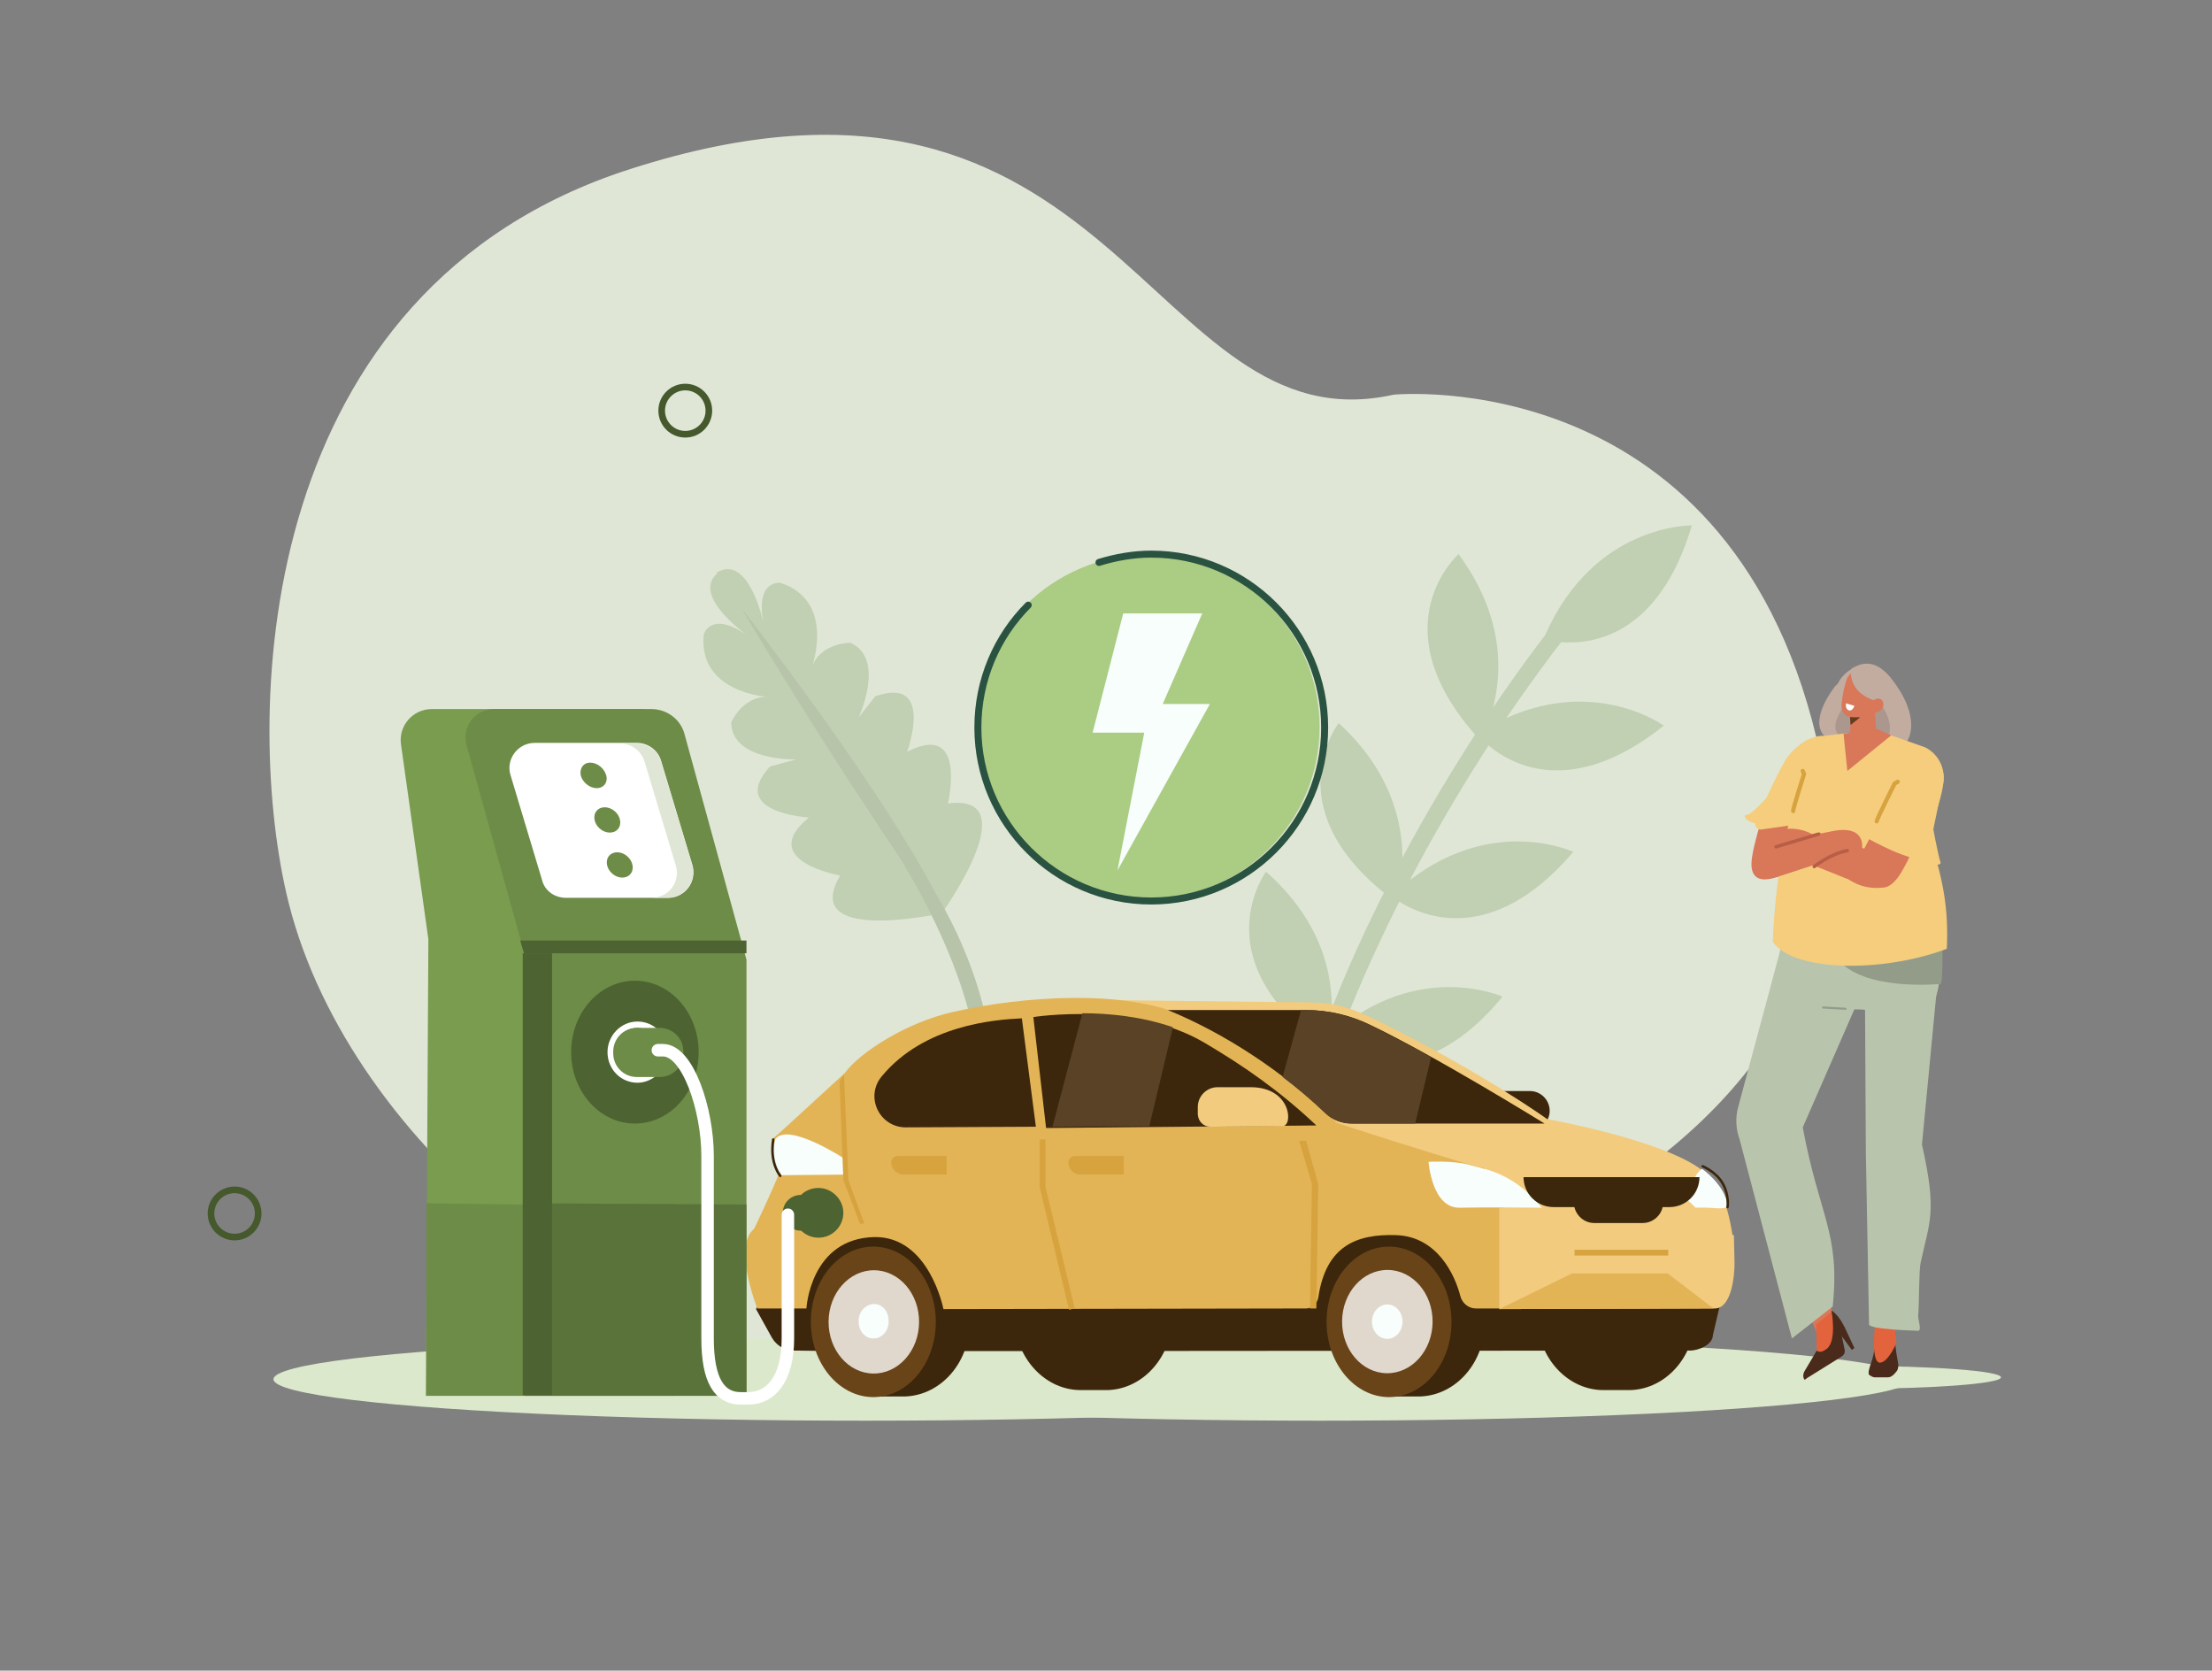 <?xml version="1.0" encoding="utf-8"?>
<!-- Generator: Adobe Illustrator 24.1.0, SVG Export Plug-In . SVG Version: 6.00 Build 0)  -->
<svg version="1.1" id="Layer_1" xmlns="http://www.w3.org/2000/svg" xmlns:xlink="http://www.w3.org/1999/xlink" x="0px" y="0px"
	 width="347px" height="262px" viewBox="0 0 347 262" style="enable-background:new 0 0 347 262;" xml:space="preserve">
<rect x="0" y="0" width="347" height="262" fill="#808080" stroke="none"/>
<style type="text/css">
	.st0{display:none;}
	.st1{display:inline;fill:#E6EDDD;}
	.st2{display:inline;}
	.st3{fill:none;stroke:#C1CFB2;stroke-width:3.272;stroke-linecap:round;stroke-linejoin:round;stroke-miterlimit:10;}
	.st4{fill:#FFFFFF;}
	.st5{fill:none;stroke:#939E88;stroke-width:0.727;stroke-linecap:round;stroke-linejoin:round;stroke-miterlimit:10;}
	.st6{fill:#6C8C47;}
	.st7{fill:#A9B59C;}
	.st8{fill:#C1CFB2;}
	.st9{fill:#9DA891;}
	.st10{fill:#536B36;}
	.st11{fill:none;stroke:#FFFFFF;stroke-width:0.727;stroke-linecap:round;stroke-linejoin:round;stroke-miterlimit:10;}
	.st12{display:inline;fill:#C1CFB2;}
	.st13{display:inline;fill:#DBE8CC;}
	
		.st14{display:inline;fill-rule:evenodd;clip-rule:evenodd;fill:none;stroke:#45592D;stroke-width:1.04;stroke-linecap:round;stroke-linejoin:round;stroke-miterlimit:10;}
	.st15{display:inline;fill:#698744;}
	.st16{display:inline;fill:#81A654;}
	.st17{display:inline;fill:#7EA353;}
	.st18{display:inline;fill:#59733A;}
	.st19{display:inline;fill:#ABCC83;}
	.st20{display:inline;fill:#4C6330;}
	.st21{fill:#374724;}
	.st22{fill:#658242;}
	.st23{fill:#E3633D;}
	.st24{fill-rule:evenodd;clip-rule:evenodd;fill:#E3633D;}
	.st25{fill-rule:evenodd;clip-rule:evenodd;fill:#F5CD7D;}
	.st26{fill-rule:evenodd;clip-rule:evenodd;fill:#99BA71;}
	.st27{fill-rule:evenodd;clip-rule:evenodd;fill:#DBE8CC;}
	.st28{fill-rule:evenodd;clip-rule:evenodd;fill:#753923;}
	.st29{fill-rule:evenodd;clip-rule:evenodd;fill:#4A2A1A;}
	.st30{fill-rule:evenodd;clip-rule:evenodd;fill:#B83F3F;}
	.st31{fill-rule:evenodd;clip-rule:evenodd;fill:#FFFFFF;}
	.st32{fill-rule:evenodd;clip-rule:evenodd;fill:#B9C4AD;}
	.st33{fill-rule:evenodd;clip-rule:evenodd;fill:#959E8C;}
	.st34{fill-rule:evenodd;clip-rule:evenodd;fill:#572A22;}
	.st35{fill-rule:evenodd;clip-rule:evenodd;fill:#C95836;}
	.st36{fill-rule:evenodd;clip-rule:evenodd;fill:#59733A;}
	.st37{fill-rule:evenodd;clip-rule:evenodd;fill:#41542A;}
	.st38{fill:#C95836;}
	
		.st39{fill-rule:evenodd;clip-rule:evenodd;fill:none;stroke:#809C5F;stroke-width:0.854;stroke-linecap:round;stroke-linejoin:round;stroke-miterlimit:10;}
	
		.st40{fill-rule:evenodd;clip-rule:evenodd;fill:none;stroke:#C7A158;stroke-width:0.925;stroke-linecap:round;stroke-linejoin:round;stroke-miterlimit:10;}
	.st41{fill:#DFE6D6;}
	.st42{fill:#B7C4A9;}
	.st43{fill:#DBE8CC;}
	.st44{fill:#3D270C;}
	.st45{fill:#F2CB7E;}
	.st46{fill:#694418;}
	.st47{fill:#E0D7CD;}
	.st48{fill:#F7FEFB;}
	.st49{fill:#E3B456;}
	.st50{fill:#D6A33E;}
	.st51{fill:#EA573F;}
	.st52{fill:none;}
	.st53{fill:none;stroke:#3B260D;stroke-width:0.388;stroke-linecap:round;stroke-linejoin:round;stroke-miterlimit:10;}
	.st54{fill:#594225;}
	
		.st55{fill-rule:evenodd;clip-rule:evenodd;fill:none;stroke:#45592D;stroke-width:1.04;stroke-linecap:round;stroke-linejoin:round;stroke-miterlimit:10;}
	.st56{fill:#ABCC83;}
	.st57{fill:none;stroke:#2A5241;stroke-width:1.097;stroke-linecap:round;stroke-linejoin:round;stroke-miterlimit:10;}
	.st58{fill:#799C4F;}
	.st59{fill:#6D8C47;}
	.st60{fill:#59733A;}
	.st61{fill:#4D6332;}
	.st62{fill-rule:evenodd;clip-rule:evenodd;fill:#C2ACA0;}
	.st63{fill-rule:evenodd;clip-rule:evenodd;fill:#D97759;}
	.st64{fill-rule:evenodd;clip-rule:evenodd;fill:#AB978D;}
	.st65{fill-rule:evenodd;clip-rule:evenodd;fill:#939C89;}
	.st66{fill-rule:evenodd;clip-rule:evenodd;fill:#633C1D;}
	.st67{fill:#D97759;}
	.st68{fill:none;stroke:#B85E46;stroke-width:0.534;stroke-linecap:round;stroke-linejoin:round;stroke-miterlimit:10;}
	.st69{fill:#4A2A1A;}
	
		.st70{fill-rule:evenodd;clip-rule:evenodd;fill:none;stroke:#D6A33E;stroke-width:0.655;stroke-linecap:round;stroke-linejoin:round;stroke-miterlimit:10;}
	.st71{fill:none;stroke:#939C89;stroke-width:0.327;stroke-linecap:round;stroke-linejoin:round;stroke-miterlimit:10;}
	.st72{fill:none;stroke:#FFFFFF;stroke-width:1.958;stroke-linecap:round;stroke-linejoin:round;stroke-miterlimit:10;}
</style>
<g class="st0">
	<path class="st1" d="M317.5,84.5c8.8,33.8,11.7,111-56.2,136.9c-88.4,33.8-98.1-46.6-142.9-33.9c0,0-63,9.8-82.4-62.4
		S107.6-2.6,206.1,2.8C260.6,5.7,304.4,34.5,317.5,84.5z"/>
	<g class="st2">
		<path class="st3" d="M221.8,200.9c0,0,9.9-68.8,52.9-104.8"/>
		<path class="st4" d="M269.6,79.1c-0.4,5.8,6.9,14,6.9,14s8.2-7.2,8.6-13c0.4-5.8-3-7.7-7.3-7.9C273.6,71.9,270,73.3,269.6,79.1z"
			/>
		<path class="st4" d="M270.4,111.1c4.2-4.1,4.3-15,4.3-15s-11-0.1-15.1,3.9c-4.2,4.1-2.9,7.7,0.1,10.8
			C262.7,113.8,266.3,115.2,270.4,111.1z"/>
		<path class="st4" d="M258.8,95.1c5.2,2.6,15.6-0.8,15.6-0.8s-3.4-10.4-8.6-13c-5.2-2.6-8.2-0.3-10.2,3.6
			C253.7,88.7,253.6,92.5,258.8,95.1z"/>
		<path class="st4" d="M290.1,85.1c-5.8,0.2-13.3,8.2-13.3,8.2s8,7.5,13.8,7.4c5.8-0.2,7.4-3.7,7.2-8
			C297.6,88.4,295.9,84.9,290.1,85.1z"/>
		<path class="st4" d="M289.3,105c-2.3-5.3-12.6-9.3-12.6-9.3s-4,10.2-1.6,15.5c2.3,5.3,6.2,5.4,10.1,3.7
			C289.1,113.3,291.6,110.3,289.3,105z"/>
		<line class="st5" x1="285.5" y1="100.1" x2="279.9" y2="96.7"/>
		<line class="st5" x1="278.8" y1="91.3" x2="281.5" y2="88.4"/>
		<line class="st5" x1="271.7" y1="87.4" x2="273.7" y2="90.8"/>
		<line class="st5" x1="271.1" y1="96" x2="267.3" y2="96.8"/>
		<line class="st5" x1="274.6" y1="99.8" x2="273.7" y2="103.6"/>
		<ellipse transform="matrix(0.986 -0.169 0.169 0.986 -12.09 47.959)" class="st6" cx="275.6" cy="95" rx="4.7" ry="4.7"/>
	</g>
	<g class="st2">
		<g>
			<path class="st7" d="M106.7,85.9L106.7,85.9c-1.3,0.8-3.1,0.4-3.9-0.9L91.4,66.4c-0.8-1.3-0.4-3.1,0.9-3.9l0,0
				c1.3-0.8,3.1-0.4,3.9,0.9L107.6,82C108.4,83.3,108,85.1,106.7,85.9z"/>
			<path class="st7" d="M96,92.4L96,92.4c-1.3,0.8-3.1,0.4-3.9-0.9L80.7,72.9c-0.8-1.3-0.4-3.1,0.9-3.9l0,0c1.3-0.8,3.1-0.4,3.9,0.9
				l11.4,18.5C97.7,89.8,97.3,91.6,96,92.4z"/>
			<path class="st3" d="M127.3,135.2c0,0-13-26.1-27.5-44.7"/>
			<path class="st8" d="M106.1,97.2l-1.1,0.7c-6.8,4.1-15.7,2-19.9-4.8l-3.8-6.3L107.1,71l3.8,6.3C115.1,84.1,112.9,93.1,106.1,97.2
				z"/>
			<path class="st8" d="M115.3,113L115.3,113c-1.9,1.2-4.4,0.6-5.5-1.3L99.6,95.2c-1.2-1.9-0.6-4.4,1.3-5.5l0,0
				c1.9-1.2,4.4-0.6,5.5,1.3l10.2,16.5C117.8,109.3,117.2,111.8,115.3,113z"/>
		</g>
		<polygon class="st9" points="102.1,99.4 109.3,95.1 105.3,104.2 		"/>
	</g>
	<g class="st2">
		<path class="st3" d="M170.9,144.3c-0.7-0.7-12-62.4-12-62.4"/>
		<g>
			<path class="st8" d="M172.6,47.1c-2-10.3-12.6-16.8-23.7-14.7c-11.2,2.1-18.6,12.2-16.7,22.4c1.1,5.6,4.7,10.1,9.7,12.7
				c2.8,2.1,4.5,5.1,5.4,7.3c0.9,2.1,2.8,3.6,5.1,4c3.7,0.5,7.1,0,10.1-1.8c1.9-1.2,3-3.2,3.1-5.4c0-2.2,0.5-5.5,2.4-8.6
				c0.1-0.1,0.1-0.2,0.1-0.3C171.9,58.4,173.7,52.8,172.6,47.1z"/>
			<path class="st6" d="M160.6,91.1l-0.6,0.1c-3.9,0.7-7.7-1.8-8.5-5.8l-0.6-3.1c-0.2-1.2,0.6-2.4,1.8-2.6l10.4-2
				c1.2-0.2,2.4,0.6,2.6,1.8l0.6,3.1C167.1,86.5,164.5,90.3,160.6,91.1z"/>
			<path class="st6" d="M165.3,81.9L152,84.5c-2.1,0.4-4.1-1-4.5-3.1l0,0c-0.4-2.1,1-4.1,3.1-4.5l13.3-2.5c2.1-0.4,4.1,1,4.5,3.1v0
				C168.8,79.5,167.4,81.5,165.3,81.9z"/>
		</g>
		<path class="st10" d="M159.2,83c0.2,0,7-1.5,7-1.5l0.8,4L159.2,83z"/>
		<path class="st11" d="M159.2,71.9c0.1-0.4-3.3-17.4-3.3-17.4s-2-9.5,3.5-9c5.2,0.5,1.6,9.8-4.7,11.5c-0.4,0.1-1.2,0.3-1.6,0.3
			c-6.5,0.8-13.4-6.5-8.7-8.9c5-2.6,6.6,7,6.6,7s3.1,17,3.3,17.4"/>
	</g>
	<path class="st12" d="M188.9,100.9c9.9,6.1,13,14,13.9,19.4c1.5-6.9,3.2-13.4,5-19.3c-19.1-10.7-11.6-25-11.6-25
		c9.5,6.1,12.6,13.7,13.4,19.2c0,0,0-0.1,0-0.1c2.6-7.9,5.4-15,8-20.9c-17.8-14.4-7.4-27.4-7.4-27.4c8.9,8.5,9.9,17.4,9.4,22.8
		c2.8-6.2,5.1-10.6,6.1-12.6c4.6-18.6,19.7-20.9,19.7-20.9c-2.1,17.8-12.1,21-17.1,21.6c-0.8,1.6-3.3,6.3-6.4,13.2
		c13-8.7,24.5-3,24.5-3c-12.1,13.6-22.4,10.2-26.6,7.8c-2.5,5.8-5.2,12.8-7.8,20.5c-0.3,0.8-0.5,1.6-0.8,2.4
		c11.3-12.3,24.5-8.7,24.5-8.7c-10.1,17-21.7,14-25.6,12.3c-1.9,6.2-3.7,13.1-5.2,20.4c11-11.8,23.7-8.5,23.7-8.5
		c-9.2,16.2-20.8,14.3-25.3,12.8c-2.8,15.8-4,34.2-0.9,50.9c0.1,0.7,0.4,0.7-0.3,0.9c-0.1,0-0.3,0-0.4,0c-0.6-0.1-1-0.5-1.1-1.1
		c-3.1-17.2-2-35.1,1-51.3C181.5,115.7,188.9,100.9,188.9,100.9z"/>
	<ellipse class="st13" cx="187.4" cy="232.4" rx="115.6" ry="9.2"/>
	<circle class="st14" cx="294.3" cy="175" r="3.7"/>
	<circle class="st14" cx="271.4" cy="36.5" r="3.7"/>
	<circle class="st14" cx="78.4" cy="34.9" r="3.7"/>
	
		<rect x="106.1" y="168" transform="matrix(-1 1.336548e-06 -1.336548e-06 -1 367.914 400.461)" class="st15" width="155.6" height="64.5"/>
	
		<rect x="106.1" y="168" transform="matrix(-1 1.196782e-06 -1.196782e-06 -1 270.22 400.461)" class="st16" width="57.9" height="64.5"/>
	<polygon class="st17" points="153.9,173.9 271.1,173.9 242.1,112.8 132.5,112.8 	"/>
	<polygon class="st18" points="132.5,112.8 94.9,174.6 164.1,173.9 	"/>
	<path class="st16" d="M106.1,174.6l29.2-47.4l23.9,46.7C143.6,180.2,125.5,179.2,106.1,174.6z"/>
	<polygon class="st19" points="164.1,173.9 159.2,173.9 132.5,121.5 100,174.6 94.9,174.6 132.5,112.8 	"/>
	
		<rect x="122.7" y="198.3" transform="matrix(-1 1.785268e-06 -1.785268e-06 -1 264.858 430.808)" class="st20" width="19.4" height="34.1"/>
	
		<rect x="169" y="180.9" transform="matrix(-1 -1.224647e-16 1.224647e-16 -1 376.262 403.234)" class="st20" width="38.2" height="41.5"/>
	
		<rect x="214" y="180.9" transform="matrix(-1 -1.224647e-16 1.224647e-16 -1 466.225 403.235)" class="st20" width="38.2" height="41.5"/>
	<g class="st2">
		<g>
			<polygon class="st10" points="167,165.5 258.7,166.7 235.2,120.4 144.5,119.3 			"/>
			<polygon class="st21" points="171.3,119.6 195.1,165.9 197.9,165.9 173.3,119.6 			"/>
			<polygon class="st21" points="205.3,120 229,166.3 231.8,166.4 207.3,120.1 			"/>
			<polygon class="st21" points="157,144 247.6,144.8 246.9,143.6 155.9,142 			"/>
		</g>
		<polygon class="st22" points="238.4,138.3 229.4,122.3 211.5,122.1 		"/>
		<polygon class="st22" points="253.7,164 244.7,147.9 226.8,147.7 		"/>
		<polygon class="st22" points="210.6,137.7 201.5,121.7 183.6,121.5 		"/>
		<polygon class="st22" points="223.4,162.3 214.3,146.3 196.4,146 		"/>
		<polygon class="st22" points="178.2,138.4 169.2,122.4 151.3,122.1 		"/>
		<polygon class="st22" points="189.8,163.8 180.7,147.7 162.8,147.5 		"/>
	</g>
	
		<ellipse transform="matrix(0.385 -0.923 0.923 0.385 -79.574 227.058)" class="st20" cx="130.6" cy="173.3" rx="7.8" ry="7.8"/>
	<g class="st2">
		<path class="st23" d="M82.7,133.2l0.6,0.6c0.4,0.4,0.7,0.9,0.7,1.4l0.3,2.2c0.1,0.8-0.6,1.4-1.4,1.2l0,0l-2.4-2.5
			c-0.5-0.6-0.9-1.3-0.9-2.2l-0.1-1.4l0,0C80.6,132.1,81.8,132.4,82.7,133.2z"/>
		<path class="st23" d="M87.5,151.8c3.5-4.2,5.6-7.2,9.1-11.5l3.8,0.4c-4.4,7.7-5.4,11.8-7.7,14.3c-1,1.1-2.5,1.6-4,1.4
			C83.5,155.4,87.2,154.3,87.5,151.8z"/>
		<path class="st23" d="M97.6,141.9l2.8-0.3c0.6-0.1,1.1-0.3,1.5-0.7l1.6-1.6c0.5-0.6,0.3-1.5-0.4-1.8l0,0l-3.5,0.5
			c-0.8,0.1-1.5,0.5-2.1,1.2l-0.9,1.1L97.6,141.9z"/>
		<path class="st24" d="M82.6,136.7c0,0,6,11.1,9,16.6l-2.7,1.4c-1.1,1-2.6-0.2-2.6-0.2l-6.2-10l-1.1-1.8l2.5-2.2L82.6,136.7z"/>
		<path class="st25" d="M89.4,149.4c0,0,1-1.2,0.1-2.2c-1.8-2-5.4-11.2-9.2-12.8L79.6,145c0,0,1.9,7.4,5.9,10.7
			c0.7,0.6,1.9,0.4,2.3-0.5L89.4,149.4z"/>
		<polygon class="st26" points="54.7,129.6 79.9,132.4 79.4,145.3 59,140.4 		"/>
		<ellipse class="st27" cx="50.3" cy="234.9" rx="25.4" ry="3.2"/>
		<path class="st28" d="M72.8,121.1c0,0-5.2-1.9-6.2,4.7c-0.7,4.4-3,6.2-1.2,10.1c1.7,3.9,12.8-3.4,12.8-3.4l-1.3-7.5L72.8,121.1z"
			/>
		<path class="st24" d="M78.9,231.5c0,0-5.3-22.7-1.8-31.7l-5-30.8l14.8-3.1l-4.7,65.8L78.9,231.5z"/>
		<ellipse class="st27" cx="74.5" cy="234.7" rx="24.6" ry="3.1"/>
		<path class="st29" d="M82.2,230.7l2.8,2c0.6,0.5,3.6,1.5,3.6,1.5l0,0c0.3,0.6-0.3,1-0.8,1L79,235c0,0-2.1-0.4-0.3-4.4
			C80.3,231.4,81.8,231.9,82.2,230.7z"/>
		<path class="st24" d="M78.3,162.5l-3.9,37l-7.1,32.3l-2-1.6c-0.7-11.1-4.1-18.3,0.2-32l1.1-33.5l5.8-0.9L78.3,162.5z"/>
		<path class="st29" d="M66.1,229.9c0.8-0.1,1.6,0.6,1.7,1.4c0.1,0.7,0.2,1.7,0.5,2.7c0.1,0.3,0.3,1.2,0.1,1.4
			c-0.2,0.2-0.5,0.3-0.8,0.2c-0.6-0.1-1.3-0.2-1.7-0.3c-0.3,0-0.5-0.2-0.6-0.4c-0.1-0.1-0.2-0.3-0.3-0.4c-0.6-0.7-0.4-1.3-0.2-2.2
			c0.2-0.9,0.4-2,0.4-2C65.4,230,65.8,229.9,66.1,229.9z"/>
		<path class="st25" d="M79.9,132.4l-7.1-0.5l-1.9,0.2l-7.2,2.9c-2.4,1.3-3.4,4.3-2.4,6.8l2.2,8.3c-1.6,6.4-2.4,10.9-1.8,17.4
			c10.6,3.4,15.5,3.2,18.6-1.7c-0.4-5.2,1.3-10.8,2.3-15.5C84.5,141.5,83.2,137.3,79.9,132.4z"/>
		<path class="st24" d="M70.6,127.8c0,0,0.1,2.8,0.2,5.1c0,0.6,0.4,1.2,0.9,1.5c0.5,0.3,1.2,0.2,1.7-0.1c0.2-0.1,0.3-0.2,0.5-0.3
			c0.7-0.5,1.1-1.3,0.9-2.1c-0.3-2.1-0.9-6.1-0.9-6.1L70.6,127.8L70.6,127.8z"/>
		<polygon class="st30" points="70.5,129.6 70.7,131.2 72.2,129.8 		"/>
		<path class="st23" d="M76.7,132.2c0,0,2.6,5.6-1.4,6c-3.9,0.4-6.3-5.4-6.3-5.4l2.8-1.4L76.7,132.2z"/>
		<path class="st24" d="M75.3,124.8c0.2-0.8-0.3-1.6-1.1-1.8c-0.8-0.2-1.9-0.4-2.8-0.6c-0.8-0.2-1.5,0.4-1.7,1.1
			c-0.3,0.9-0.6,2.9-0.6,4.3c0,0.8,0.5,1.7,1.2,1.9c0.8,0.2,3.6-0.1,4.1-1.6C74.9,127.1,75.1,126,75.3,124.8L75.3,124.8z"/>
		<path class="st28" d="M76.9,127.2c0,0,0.6-3.1-0.6-4.4c-1.6-1.7-3.7-2.7-6.2-0.7c0,0,0.1,0.9,3.3,2
			C74.8,124.5,73.9,127.1,76.9,127.2L76.9,127.2z"/>
		<path class="st24" d="M75.5,128.2c-0.4,0.6-1,0.8-1.5,0.5c-0.5-0.3-0.6-1-0.2-1.6c0.4-0.6,1-0.8,1.5-0.5
			C75.8,126.9,75.9,127.6,75.5,128.2z"/>
		<path class="st31" d="M69.7,127.8l1.4,0.3c0,0-0.2,1-0.9,0.7C69.6,128.6,69.7,127.8,69.7,127.8z"/>
		<path class="st32" d="M82.7,149.7c0,0,5,9.2,5.4,21.2c0.5,13.5-0.7,31.2-0.7,31.2c-11,1.7-4.7,9.5-31.6,0.5c0,0,3.2-8.1,3.6-14.8
			c0.4-6.7-2.5-23.9,4-37.7C63.5,150.1,81.6,154.9,82.7,149.7z"/>
		<g>
			<g>
				<g>
					<path class="st33" d="M59.5,187.8c0.4-6.7-2.5-23.9,4-37.7c0,0,2.5,0.7,5.8,1.2c-5.6,13.5-3,29.7-3.4,36.2
						c-0.1,0.9-0.2,1.9-0.3,2.9c-1.2,7.7,4.2,14.9,12,16c0,0,0.1,0,0.1,0c-3.2,1-8.3,0.7-21.8-3.8C55.9,202.6,59.1,194.5,59.5,187.8
						z"/>
				</g>
			</g>
		</g>
		<path class="st28" d="M77.4,129.3c0,0,3.7,2.4,3.2,4.2c-0.5,1.8-5.1,6.8-3.9,8.8c1.2,2-5.3-1.6-2.5-5.8c2.8-4.3,1.5-6,1.5-6
			L77.4,129.3z"/>
		<path class="st34" d="M54.8,123.8c0,0,1.8-2.1-0.7-4.2c-2.5-2-2.6,3.1-2.5,3.1C51.7,122.8,54.8,123.8,54.8,123.8z"/>
		<path class="st34" d="M47.7,124.5c0,0,0.5,2.6,2.4,2.6c2,0,1.7-5.7,1.7-5.7L47.7,124.5z"/>
		<path class="st35" d="M53.8,125.6c0,0-0.4,2.8-0.8,5.2c-0.1,0.6-0.6,1.1-1.2,1.3c-0.7,0.2-1.4,0.1-2-0.3c-0.2-0.1-0.4-0.3-0.5-0.4
			c-0.8-0.6-1.1-1.5-0.9-2.3c0.6-2.1,1.6-6,1.6-6L53.8,125.6L53.8,125.6z"/>
		<polygon class="st30" points="53.7,127.5 53.3,129 51.7,127.4 		"/>
		<path class="st35" d="M48.9,122.5c-0.2-0.8,0.3-1.6,1.1-1.8c0.9-0.2,1.9-0.5,2.8-0.7c0.8-0.2,1.5,0.3,1.8,1.1
			c0.4,0.9,0.7,2.9,0.8,4.4c0,0.8-0.4,1.7-1.2,1.9c-0.9,0.2-3.6,0-4.3-1.5C49.4,124.8,49.2,123.7,48.9,122.5L48.9,122.5z"/>
		<path class="st34" d="M47.3,125c0,0-0.7-3.2,0.5-4.5c1.5-1.7,3.7-2.8,6.3-0.9c0,0,1.4,0.7-2.9,1.6c-0.5,0.1,0.4,2.7-0.2,3
			C50,124.6,48.9,124.9,47.3,125L47.3,125z"/>
		<path class="st35" d="M48.8,125.9c0.4,0.6,1.1,0.8,1.5,0.5c0.5-0.3,0.5-1,0.2-1.6c-0.4-0.6-1.1-0.8-1.5-0.5
			C48.5,124.6,48.4,125.3,48.8,125.9z"/>
		<path class="st24" d="M55.2,231.9c0,0-5.4-23-1.8-32.1l-5.1-31.2l14.6,1l-3.7,62.5L55.2,231.9z"/>
		<path class="st29" d="M59.4,231l2.3,2.1c0.6,0.5,3.8,1.5,3.8,1.5l0,0c0.4,0.6-0.2,1-0.7,1.1l-9.1-0.2c0,0-2.1-0.4-0.6-4.5
			C56.7,231.7,59.1,232.3,59.4,231z"/>
		<path class="st36" d="M63.9,174.5l-0.6,26.4l-2.1,26.5H50.5c0,0,0.6-4.6,0.4-6.1s-1.8-15.3,0.9-21.7l-2.5-26L63.9,174.5z"/>
		<path class="st37" d="M51.7,199.7l-2.5-26l5.1,0.3l1.8,19c0.3,3.5,0.2,7.1-0.4,10.6c-1.1,6.9,0,16.6,0.2,17.8
			c0.2,1.5-0.4,6.1-0.4,6.1h-5c0,0,0.6-4.6,0.4-6.1S49,206,51.7,199.7z"/>
		<path class="st24" d="M35.5,231.9c0,0-2.4-23.3,2.4-32.5l-1.1-31.6l14.5,1l-11.9,63.2L35.5,231.9z"/>
		<path class="st29" d="M39.6,231l2.1,2.1c0.5,0.5,3.6,1.5,3.6,1.5l0,0c0.3,0.7-0.3,1-0.9,1.1l-9.1-0.2c0,0-2.1-0.4,0-4.6
			C37,231.7,39.1,232.3,39.6,231z"/>
		<path class="st36" d="M52.1,173.8l-4.5,26.7L42,227.3H31.4c0,0,1.2-4.7,1.1-6.1c-0.1-1.5,0.2-15.5,3.7-21.9l0.4-28.8L52.1,173.8z"
			/>
		<path class="st36" d="M42.1,153.2l19.9,1.5c3.2,1.2,1.9,19.8,1.9,19.8l-13.1,0.6c-6.1-0.1-13.2,4.6-14-5.5
			C36,158.1,42.1,153.2,42.1,153.2z"/>
		<path class="st37" d="M36.7,170.9c0,0,13.2,1.4,17.5-4.4L36.5,165C36.5,165,36.4,169.4,36.7,170.9z"/>
		<path class="st26" d="M59,131.3l-4.3-1.8l-5.9-0.7l-9.7,2.7c-2.6,1.1-2,3.6-1.1,6.3l-1.2,8.6c-2.3,6.4-2.6,11.3-2.6,18.1
			c10.5,4.6,28.3,4.8,32,0.1C66.2,151,63.8,140.3,59,131.3z"/>
		<path class="st38" d="M54.7,129.6c0,0,2.1,6-2,6.1c-4.1,0-5.9-6.2-5.9-6.2l3-1.2L54.7,129.6z"/>
		<path class="st35" d="M31.5,151.7c-2.6,0.9-3.1,1.7-2.3,4.8l5.5,15.9l2.3-2.4l-1.4-13.8L31.5,151.7z"/>
		<path class="st38" d="M36.9,170.1l0.2,2.9c0,0.6-0.1,1.1-0.4,1.6l-1.4,1.9c-0.5,0.7-1.5,0.6-1.9,0l0,0l-0.1-3.6
			c0-0.8,0.3-1.6,0.8-2.3l0.9-1.2L36.9,170.1z"/>
		<path class="st31" d="M54.3,125.1l-1.3,0.4c0,0,0.3,0.9,0.9,0.6C54.6,125.9,54.3,125.1,54.3,125.1z"/>
		<path class="st26" d="M37.4,133l-8.8,15.7c-0.6,1.1-0.8,2.3-0.6,3.6l3.1,17l6.8-1.5l-1.4-16.2l6.1-15.6L37.4,133z"/>
		<polyline class="st39" points="37.6,164.7 35.6,151.7 40.9,141.8 40.9,141.2 		"/>
		<line class="st40" x1="83" y1="144.2" x2="80.6" y2="139.7"/>
		<line class="st40" x1="64.7" y1="144.1" x2="66.5" y2="141"/>
	</g>
</g>
<g>
	<path class="st41" d="M44.9,140c-6.6-29-4.8-94.7,54-113.5c76.6-24.6,81,44,119.7,35.4c0,0,53.9-5.4,67,56.7s-66.2,97.6-150,95.9
		C96.6,213.7,53.6,178.3,44.9,140z"/>
	<g>
		<path class="st8" d="M148.1,142.7c0,0,13-18.3,0.6-16.7c0,0,3.1-13-6.4-8.1c0,0,4.4-12-5-8.7l-2.6,3.3c0,0,4.3-9.2-1.3-11.7
			c0,0-4.6,0-6,3.7c0,0,3.7-10.3-5-13.1c0,0-4-0.5-2.6,6.4c0,0-2.3-11.1-7.4-8C112.3,89.9,140.3,128.7,148.1,142.7z"/>
		<path class="st8" d="M147.3,143.3c0,0-21.9,4.8-15.5-6c0,0-13.2-2.3-4.9-9.1c0,0-12.8-0.7-6.1-8l4.1-1.1c0,0-10.1,0.3-10.2-5.8
			c0,0,1.8-4.2,5.8-4c0,0-11-0.6-10.1-9.8c0,0,1.1-3.9,6.9,0.2c0,0-9.3-6.5-4.5-10C112.8,89.6,137.5,130.6,147.3,143.3z"/>
		<path class="st42" d="M116.1,95.1c0,0,23.9,30.5,32,47.7l-1,0.6C147.1,143.3,133.7,124.4,116.1,95.1z"/>
		<path class="st42" d="M141.9,135.8c0,0,16.2,25.6,10.5,41.8l3.7-4.8c0,0,1.3-18-12.2-37.1L141.9,135.8z"/>
	</g>
	<path class="st8" d="M198.6,136.7c8.7,7.7,10.4,16,10.3,21.5c2.6-6.6,5.4-12.7,8.2-18.2c-17-13.8-7.1-26.6-7.1-26.6
		c8.3,7.6,10,15.7,10,21.2c0,0,0,0,0-0.1c3.9-7.3,7.9-13.9,11.4-19.3c-15.1-17.2-2.6-28.3-2.6-28.3c7.3,9.9,6.8,18.8,5.4,24.1
		c3.8-5.6,6.8-9.6,8.2-11.4c7.7-17.5,23-17.2,23-17.2c-5.1,17.2-15.5,18.7-20.5,18.3c-1.1,1.4-4.3,5.6-8.6,11.9
		c14.3-6.4,24.7,1.2,24.7,1.2c-14.3,11.4-23.8,6.2-27.5,3.1c-3.4,5.3-7.3,11.7-11.1,18.8c-0.4,0.7-0.8,1.5-1.2,2.3
		c13.3-10.2,25.6-4.4,25.6-4.4c-12.8,15-23.8,10-27.3,7.8c-2.9,5.8-5.9,12.2-8.6,19.2c12.8-9.7,24.8-4.3,24.8-4.3
		c-11.8,14.4-23,10.5-27.1,8.2c-5.5,15.1-9.8,33-9.6,50c0,0.7,0.3,0.8-0.5,0.8c-0.1,0-0.3,0-0.4-0.1c-0.5-0.2-0.9-0.7-0.9-1.3
		c-0.2-17.5,4.1-35,9.7-50.4C188.8,150,198.6,136.7,198.6,136.7z"/>
	<ellipse class="st43" cx="135.7" cy="216.3" rx="92.8" ry="6.5"/>
	<ellipse class="st43" cx="207" cy="216.3" rx="92.8" ry="6.5"/>
	<g>
		<path class="st44" d="M240,177.3h-8c-1.7,0-3.1-1.4-3.1-3.1v0c0-1.7,1.4-3.1,3.1-3.1l8,0c1.7,0,3.1,1.4,3.1,3.1l0,0
			C243.1,175.9,241.7,177.3,240,177.3z"/>
		<path class="st45" d="M235.6,206.9l-57.4,0c0,0,0.1-14.1-11.6-14.4c-11.7-0.3-11.1,13.8-11.1,13.8l0,2.3c0,0-8.3-0.8-10.7-2
			c0,0-0.9-1.8-1.2-3.6s-0.1-5.6-0.1-5.6l1.9-1.5c0,0-0.8-8.7,0.5-11.9c0,0-1.2-3.4-0.9-5.4l24.8-21.8l35.7,0.4
			c4.8,0.1,7.2,1.2,11.5,3.3c16,8,25.7,15,25.7,15s18,3.2,24.3,8c2.5,2.4,3.8,4,4.8,10.3l0.1,2.5l-14.8,4.8L235.6,206.9z"/>
		<path class="st44" d="M269.8,204.7l-1.1,4.7c0,1.4-2.1,2.4-3.6,2.4l-132.8,0.1l-7.8-0.1c-1.4,0-2.7-0.8-3.4-2l-2.5-4.5
			c3.7-8.7,9.3-13.7,17.8-14.7l60.2-4.1l39.1,6.3L269.8,204.7z"/>
		<path class="st44" d="M255.3,194.5c-0.6,0-1.2,0.1-1.8,0.2c-0.7-0.2-1.5-0.3-2.3-0.2c-5.7,0.2-10.3,5.5-10.1,12
			c0.1,6.5,4.9,11.6,10.6,11.5c0.6,0,3.3,0,4.1,0c5.7-0.2,10.3-5.5,10.1-12C265.7,199.5,261,194.4,255.3,194.5z"/>
		<path class="st44" d="M173.3,194.5c-0.6,0-1.2,0.1-1.8,0.2c-0.7-0.2-1.5-0.3-2.3-0.2c-5.7,0.2-10.3,5.5-10.1,12
			c0.1,6.5,4.9,11.6,10.6,11.5c0.6,0,3.3,0,4.1,0c5.7-0.2,10.3-5.5,10.1-12C183.7,199.5,179,194.4,173.3,194.5z"/>
		<path class="st44" d="M222.3,195.5c-0.1,0-0.2,0-0.3,0h-4.7v1.6c-3.1,2.1-5.2,6-5.1,10.4c0.1,4.4,2.3,8.2,5.5,10.1v1.4h4.7v0
			c0.1,0,0.2,0,0.4,0c5.7-0.2,10.3-5.5,10.1-12C232.8,200.5,228,195.4,222.3,195.5z"/>
		
			<ellipse transform="matrix(1 -1.759264e-03 1.759264e-03 1 -0.364 0.384)" class="st46" cx="217.9" cy="207.3" rx="9.8" ry="11.8"/>
		
			<ellipse transform="matrix(7.448805e-03 -1 1 7.448805e-03 8.713 423.313)" class="st47" cx="217.6" cy="207.3" rx="8.1" ry="7.1"/>
		
			<ellipse transform="matrix(7.422235e-03 -1 1 7.422235e-03 8.706 423.331)" class="st48" cx="217.6" cy="207.3" rx="2.7" ry="2.4"/>
		<path class="st44" d="M141.5,195.5c-0.1,0-0.2,0-0.3,0h-4.7v1.6c-3.1,2.1-5.2,6-5.1,10.4c0.1,4.4,2.3,8.2,5.5,10.1v1.4h4.7v0
			c0.1,0,0.2,0,0.4,0c5.7-0.2,10.3-5.5,10.1-12C151.9,200.5,147.2,195.4,141.5,195.5z"/>
		
			<ellipse transform="matrix(1 -1.757012e-03 1.757012e-03 1 -0.364 0.241)" class="st46" cx="137" cy="207.3" rx="9.8" ry="11.8"/>
		<path class="st49" d="M204.9,205.2l-56.9,0.1c0,0-2.2-11.4-10.8-11.3c-10.1,0.2-10.7,11.2-10.7,11.2l-7.7,0c0,0-3.9-9.8-0.5-12.5
			c0,0,2.8-5.8,4-8.9c0,0-1.2-3.4-0.9-5.4l8.5-6.7c3.6-4.9,17.7-12,23.6-13c12.3-2,22.3-3.4,34.7,2.8c19,9.6,25.2,19.9,25.2,19.9
			s7.5-0.5,19.4,1.8c2.4,2.4,2.8,5.2,3.3,7.8l0,14.2l-4.6,0c-1.1,0-2.1-0.8-2.4-1.9c-0.9-3.5-3.7-9.4-10.1-9.6
			c-6.1-0.2-11,1.6-12.2,9.8C206.6,204.5,205.8,205.2,204.9,205.2z"/>
		<path class="st49" d="M121.9,185.7c0,0,111.6-1.7,110.9-2.4c-11.9-3.5-23.1-7.2-23.1-7.2s-10.4-10.5-23.8-16.7
			c-9.3-4.3-25.5-3.2-36.4-0.7c-7.2,1.6-14.6,6.3-17,9.6l-10.9,10c-0.3,2.1,0.9,5.4,0.9,5.4C122.1,184.4,122,185,121.9,185.7z"/>
		<path class="st48" d="M132.6,181.8c0,0-9.1-6-11-3.1c0,0-0.8,2.7,1,5.6l10.3-0.1L132.6,181.8z"/>
		<path class="st44" d="M160.3,159.7l2.2,17l-20.4,0.1c-4.2,0-6.5-4.9-3.7-8.1C145,160.8,155.9,159.9,160.3,159.7z"/>
		<path class="st44" d="M162.1,159.5c0,0,15.8-2.5,26.8,4c6.3,3.7,12,7.7,17.6,13l-42.4,0.4L162.1,159.5z"/>
		<polygon class="st50" points="131.7,169.6 132.3,185.1 134.9,191.9 135.6,191.9 133.1,185.1 132.4,168.5 		"/>
		<polygon class="st50" points="203.8,178.9 205.8,185.7 205.5,205.2 206.5,205.2 206.8,185.7 204.9,178.9 		"/>
		<path class="st44" d="M183.2,158.4h21.7c3.5,0,6.9,0.8,10,2.3c10.1,4.8,27.4,15.5,27.4,15.5h-30.2c-1.6,0-3.1-0.6-4.2-1.7
			C201.4,168.3,192.5,162.2,183.2,158.4z"/>
		<path class="st45" d="M269,205.2l-33.8,0.1v-15.9l36.8,4.3l0.1,4.4C272.1,200.2,271.6,205.2,269,205.2z"/>
		<path class="st45" d="M189.9,176.7l11.3-0.1c1.7,0,1.4-6.1-5-6.1l-5.2,0c-1.7,0-3.1,1.4-3.1,3.1l0,1.2
			C188,175.9,188.8,176.7,189.9,176.7z"/>
		<line class="st52" x1="165.1" y1="166.6" x2="165.1" y2="166.6"/>
		<path class="st53" d="M122.4,184.4c0,0-1.7-1.9-1.1-5.7"/>
		<path class="st48" d="M240.6,188c-2-2.2-4.6-3.8-7.4-4.6c-1.1-0.3-2.2-0.6-3-0.8c-2.5-0.6-6.1-0.4-6.1-0.4s0.5,7.3,4.9,7.2
			c4.4-0.1,12.9,0,12.9,0L240.6,188z"/>
		<path class="st48" d="M263.9,187.4c2.5-3,1.9-3.2,3.1-4.1c0,0,3.6,2.5,4,5.7c0.1,0.4-0.6,0.5-1.3,0.5c-3-0.2-3.7-0.1-3.7-0.1
			L263.9,187.4z"/>
		<path class="st44" d="M239,184.6h27.6v0c0,2.6-2.1,4.7-4.7,4.7h-18.2C241.1,189.3,239,187.2,239,184.6L239,184.6z"/>
		<path class="st44" d="M257.7,185.4h-7.6c-1.7,0-3.2,1.4-3.2,3.2l0,0c0,1.7,1.4,3.2,3.2,3.2h7.6c1.7,0,3.2-1.4,3.2-3.2v0
			C260.9,186.9,259.5,185.4,257.7,185.4z"/>
		
			<ellipse transform="matrix(7.431128e-03 -1 1 7.431128e-03 -71.239 342.765)" class="st47" cx="137" cy="207.3" rx="8.1" ry="7.1"/>
		<path class="st48" d="M134.7,207.3c0,1.5,1.1,2.7,2.4,2.6c1.3,0,2.4-1.3,2.3-2.8c0-1.5-1.1-2.7-2.4-2.6
			C135.7,204.6,134.6,205.8,134.7,207.3z"/>
		<g>
			<g>
				<polygon class="st50" points="167.7,205.4 163.1,186.2 163.1,178.7 164,178.7 164,186.1 168.6,205.2 				"/>
			</g>
		</g>
		<path class="st54" d="M180.3,176.6l-15.2,0.1l4.7-17.8c4.1,0,9.3,0.5,14.2,2.2L180.3,176.6z"/>
		<path class="st54" d="M204.1,158.4h0.7c3.5,0,6.9,0.8,10,2.3c2.8,1.4,6.3,3.2,9.7,5.1l-2.5,10.4h-10c-1.6,0-3.1-0.6-4.2-1.7
			c-2-1.9-4.2-3.8-6.6-5.6L204.1,158.4z"/>
		<polygon class="st49" points="268.8,205.2 261.6,199.7 246.6,199.7 235.2,205.3 		"/>
		<g>
			<g>
				<rect x="247" y="196" class="st50" width="14.7" height="0.9"/>
			</g>
		</g>
		<path class="st53" d="M271,189.3c0,0,0.3-1.7-0.7-3.6c-1-1.9-3.2-2.8-3.2-2.8"/>
		<path class="st50" d="M169.5,184.2h6.8v-2.9h-7.7c-0.6,0-1,0.5-1,1l0,0C167.6,183.3,168.4,184.2,169.5,184.2z"/>
		<path class="st50" d="M141.7,184.2h6.8v-2.9h-7.7c-0.6,0-1,0.5-1,1l0,0C139.8,183.3,140.7,184.2,141.7,184.2z"/>
	</g>
	<circle class="st55" cx="107.5" cy="64.4" r="3.7"/>
	<circle class="st55" cx="36.8" cy="190.3" r="3.7"/>
	<path class="st56" d="M160.8,95c4.9-4.9,11.7-8,19.2-8c14.9,0,27,12.1,27,27c0,14.9-12.1,27-27,27s-27-12.1-27-27
		C153,106.6,156,99.8,160.8,95"/>
	<g>
		<polygon class="st48" points="176.2,96.2 188.6,96.2 182.4,110.4 189.8,110.4 175.3,136.5 179.5,114.9 171.4,114.9 		"/>
		<path class="st57" d="M172.4,88.2c2.6-0.8,5.4-1.3,8.2-1.3c15,0,27.2,12.2,27.2,27.2s-12.2,27.2-27.2,27.2
			c-15,0-27.2-12.2-27.2-27.2c0-7.5,3-14.3,7.9-19.2"/>
	</g>
	<path class="st58" d="M66.8,218.9l39,0l-4.7-107.7l-33.4,0c-2.9,0-5.2,2.6-4.8,5.5l4.3,30.6L66.8,218.9z"/>
	<path class="st59" d="M82.3,218.9l34.8,0l0-68.4l-9.7-35.3c-0.6-2.4-2.8-4-5.2-4l-24.7,0c-3,0-5.1,2.8-4.3,5.7l9.2,33.1L82.3,218.9
		z"/>
	<polygon class="st60" points="82.3,218.9 117.1,218.9 117.1,188.9 82.3,188.7 	"/>
	<polygon class="st59" points="66.9,218.9 82.3,218.9 82.3,188.9 66.9,188.7 	"/>
	<ellipse class="st61" cx="99.6" cy="165" rx="10" ry="11.2"/>
	<g>
		<path class="st4" d="M100,169.8c-2.6,0-4.7-2.1-4.7-4.8c0-2.6,2.1-4.8,4.7-4.8c2.6,0,4.7,2.1,4.7,4.8
			C104.7,167.6,102.5,169.8,100,169.8z M100,161.2c-2,0-3.7,1.7-3.7,3.8c0,2.1,1.7,3.8,3.7,3.8s3.7-1.7,3.7-3.8
			C103.6,162.9,102,161.2,100,161.2z"/>
	</g>
	<path class="st59" d="M99.9,168.9h3.6c2.1,0,3.7-1.7,3.7-3.7v-0.3c0-2.1-1.7-3.7-3.7-3.7h-3.6c-2.1,0-3.7,1.7-3.7,3.7v0.3
		C96.2,167.2,97.8,168.9,99.9,168.9z"/>
	<path class="st4" d="M88.8,140.8h16c2.7,0,4.6-2.6,3.8-5.2l-4.9-16.3c-0.5-1.7-2.1-2.8-3.8-2.8h-16c-2.7,0-4.6,2.6-3.8,5.1
		l4.9,16.3C85.4,139.7,87,140.8,88.8,140.8z"/>
	<path class="st41" d="M108.6,135.7l-4.9-16.3c-0.5-1.7-2.1-2.8-3.8-2.8h-2.6c1.8,0,3.3,1.2,3.8,2.8l4.9,16.3
		c0.8,2.6-1.1,5.1-3.8,5.1h2.6C107.4,140.8,109.3,138.2,108.6,135.7z"/>
	<polygon class="st61" points="82.2,149.5 117.1,149.5 117.1,147.5 81.6,147.5 	"/>
	<path class="st59" d="M91.1,121.6c0.3,1.1,1.4,2,2.5,2c1.1,0,1.8-0.9,1.5-2c-0.3-1.1-1.4-2-2.5-2C91.5,119.6,90.9,120.5,91.1,121.6
		z"/>
	
		<ellipse transform="matrix(0.663 -0.749 0.749 0.663 -64.246 114.564)" class="st59" cx="95.2" cy="128.7" rx="1.8" ry="2.2"/>
	
		<ellipse transform="matrix(0.663 -0.749 0.749 0.663 -68.861 118.479)" class="st59" cx="97.2" cy="135.7" rx="1.8" ry="2.2"/>
	<rect x="82" y="149.5" class="st61" width="4.6" height="69.3"/>
	<g>
		<path class="st25" d="M278.7,123.3c0,0-3.6,4.4-4.7,4.5c-1.2,0.1,1.3,2.2,3.2,1C279.1,127.7,278.7,123.3,278.7,123.3z"/>
		<path class="st62" d="M290.7,104.8c0,0-4,1.8-2.4,6.2c1.6,4.4,2.7,1.3,2.7,1.3S292.6,106.6,290.7,104.8z"/>
		<path class="st27" d="M266.1,216c0,1,10.7,1.8,23.9,1.8c13.2,0,23.9-0.8,23.9-1.8c0-1-10.7-1.8-23.9-1.8
			C276.8,214.2,266.1,215,266.1,216z"/>
		<path class="st63" d="M293.2,145l0.2,35.8l0.8,30.8l2.5,0.1c1.7-10.9,6-17.4,3.1-30.6l3.5-26.1l-4.7-8.8L293.2,145z"/>
		<path class="st29" d="M296.2,210c-1-0.2-1.9,0.4-2.1,1.3c-0.1,0.7-0.3,1.8-0.7,2.8c-0.1,0.3-0.4,1.2-0.2,1.5
			c0.3,0.2,0.6,0.4,0.9,0.4c0.7,0,1.5,0,2,0c0.3,0,0.6-0.1,0.8-0.3c0.1-0.1,0.3-0.2,0.4-0.4c0.7-0.6,0.5-1.4,0.3-2.4
			c-0.2-1.1-0.3-2.3-0.3-2.3C297,210.2,296.6,210.1,296.2,210z"/>
		<path class="st24" d="M294.1,208.2c0,0-0.6,5.5,0.8,5.5c1.3,0,2.6-3.1,2.6-3.1l-0.3-2.4H294.1z"/>
		<path class="st62" d="M287.9,107.6c0,0-4,4.9-1.9,7.6s13.2,1,13.2,1s2.5-3.5-2.6-9.9C293.2,102,287.9,107.6,287.9,107.6z"/>
		<path class="st64" d="M289.4,110.6c0,0-2.4,2.9-1.1,4.5c1.3,1.6,7.8,0.6,7.8,0.6s1.5-2.1-1.5-5.9
			C292.5,107.3,289.4,110.6,289.4,110.6z"/>
		<path class="st63" d="M284.6,117.1c0.9,4.1,0.7,10.7-2.4,17.8c-0.4,1,0,1.6-1.9,2.1c-1,0.3-6.5,3.1-5.4-2.9
			c0.6-3.6,3-10.7,4.6-13.2C284.1,114.2,284.6,117.1,284.6,117.1z"/>
		<polygon class="st63" points="288.5,209 285.3,209.7 283.5,205.5 286.8,203.7 		"/>
		<path class="st32" d="M287.1,142.2c-6.5,7.6-6.8,3-6.8,3c0,0.1-5.6,20.8-7.6,28.3c-0.5,1.7-0.4,3.6,0.2,5.2l8.2,31.2l6.4-5
			c1.2-11.6-2.1-14.1-4.7-28.1l9.8-22.4C301.9,138.1,287.1,142.2,287.1,142.2z"/>
		<path class="st32" d="M292.5,145l0.2,35.8l0.5,26.9c0,0.8,7.7,1,7.7,1c0.6,0,0-1.7,0-2.3c0.2-2.3,0.1-7.1,0.4-8.4
			c1.4-6.5,2.6-7.9,0.2-18.5l2.4-25.1l-5.8-8.2L292.5,145z"/>
		<path class="st32" d="M299.4,137.7l-16.8,0.7c-4.6,8.6-3.8,19.3-3.8,19.3l12.3,0.6c5.7-0.1,12.5,4.4,13.2-5.2
			C305.2,142.3,299.4,137.7,299.4,137.7z"/>
		<path class="st65" d="M304.5,154.3c0,0-12.4,1.3-16.4-4.1l16.6-1.4C304.7,148.7,304.8,152.9,304.5,154.3z"/>
		<path class="st25" d="M286.1,115.4l6.9-0.8l1.9,0.1l7.1,2.5c2.4,1.2,3.5,4,2.6,6.5l-1.7,8.2c1.9,6.2,2.8,10.5,2.5,16.9
			c-10.1,3.8-24.1,3.6-27.3-1.1C278.6,134.9,281.2,123.6,286.1,115.4z"/>
		<path class="st63" d="M290.4,110.4c0,0-0.1,2.7-0.2,5c0,0.6,0.3,1.2,0.8,1.5c0.5,0.3,1.1,0.3,1.7,0c0.2-0.1,0.3-0.2,0.5-0.3
			c0.7-0.4,1.1-1.2,1.1-2c-0.1-2.1-0.4-5.9-0.4-5.9L290.4,110.4L290.4,110.4z"/>
		<polygon class="st66" points="290.2,112.2 290.3,113.7 291.8,112.5 		"/>
		<polygon class="st67" points="289.2,115.1 289.8,120.9 296.7,115.3 293.9,114.1 		"/>
		<path class="st63" d="M295.2,107.9c0.2-0.8-0.2-1.6-1-1.8c-0.8-0.2-1.8-0.5-2.6-0.8c-0.8-0.2-1.4,0.3-1.8,1
			c-0.4,0.9-0.8,2.7-0.9,4.2c-0.1,0.8,0.3,1.7,1.1,1.9c0.8,0.2,3.5,0.2,4.1-1.2C294.6,110.1,294.9,109,295.2,107.9L295.2,107.9z"/>
		<path class="st62" d="M296.6,110.4c0,0,0.8-3-0.2-4.3c-1.4-1.7-3.4-2.9-6-1.2C290.4,104.9,289.4,109.6,296.6,110.4L296.6,110.4z"
			/>
		<path class="st63" d="M295.2,111.2c-0.4,0.5-1.1,0.7-1.5,0.4c-0.4-0.3-0.5-1-0.1-1.5c0.4-0.5,1.1-0.7,1.5-0.4
			C295.5,110,295.6,110.7,295.2,111.2z"/>
		<path class="st31" d="M289.6,110.3l1.3,0.4c0,0-0.3,0.9-0.9,0.7C289.4,111.1,289.6,110.3,289.6,110.3z"/>
		<path class="st63" d="M302.5,120.4c1,1.1,2.2,0.2,2.1,1.6c-0.3,4-0.8,6.2-4.9,12.2c-0.7,1-2.1,4.9-4.3,5c-1.2,0.1-3.2,0.2-5.4-1.3
			c0,0,5-9.9,6.7-12.8c3.1-5.2,3.2-6.1,4.4-6.1C301.5,119,302.1,119.9,302.5,120.4z"/>
		<path class="st67" d="M278.8,137.5l13.3-4.4c0,0,0.7-3.7-4.4-2.8c-2.8,0.5-6.4,1.4-9.1,2.1c-1.8,0.5-2.6,2.3-1.6,3.6l0,0
			C277.6,136.7,277.8,137.8,278.8,137.5z"/>
		<path class="st67" d="M278.8,137.5l10.2-3.3l-3.5-3.6c-2.8,0.5-4.2,1.2-6.9,1.9c-1.8,0.5-2.6,2.3-1.6,3.6l0,0
			C277.6,136.7,277.8,137.8,278.8,137.5z"/>
		<path class="st67" d="M284.2,135.6l1-4.9l7.6,2.5c0,0,2.9,1.7,2.2,4.2c-0.7,2.5-4.3,0.8-4.3,0.8L284.2,135.6z"/>
		<path class="st63" d="M282.5,131.6l-3.6,0.8c-0.2-0.3-0.3-0.7-0.2-1c0.2-2.4,5-1.3,5.9-0.3C285.5,132,282.5,131.6,282.5,131.6z"/>
		<line class="st68" x1="285.3" y1="130.8" x2="278.6" y2="132.8"/>
		<path class="st68" d="M284.6,135.9c0,0,2.5-2,5.2-2.5"/>
		<path class="st25" d="M298.9,118.2l-6.4,13c0,0,5.3,3.1,8.4,3.5c0,0,4.2-9.5,4-12.9C304.8,118.4,298.9,118.2,298.9,118.2z"/>
		<path class="st25" d="M286.1,115.4c0,0-2.8-0.3-5.6,3.2c-0.9,1.1-3.8,7.2-5.1,10.4c-0.2,0.5,0.2,1.1,0.8,1.1l6.4-0.9l3.8-7.5
			L286.1,115.4z"/>
		<g>
			<polygon class="st23" points="285,212.2 284.9,207.7 287.4,205.7 288.3,207.2 288.8,211.8 			"/>
			<g>
				<g>
					<g>
						<polygon class="st69" points="290.9,211.4 289.4,208.2 287.7,207.9 290.5,211.7 						"/>
					</g>
					<g>
						<path class="st69" d="M287.3,205.5c0,0,0.9,4.7-0.7,6c-1.1,0.9-1.6,0.3-1.6,0.3l-1.9,3.2c0,0-0.5,0.8,0,1.4l0.4-0.3l5.3-3.3
							c0.6-0.4,0.7-0.7,0.5-1.5c-0.1-0.4-0.3-1.5-0.4-1.9c-0.1-0.5,0.2-0.9,0.5-1.2C288.9,207.2,288.3,206.2,287.3,205.5z"/>
					</g>
				</g>
			</g>
		</g>
		<path class="st70" d="M294.4,128.8c0-0.3,2.8-5.9,2.8-5.9l0.5-0.3"/>
		<path class="st70" d="M281.3,127.2c-0.1-0.2,1.7-5.8,1.7-5.8l-0.2-0.5"/>
		<path class="st25" d="M303.1,129.1c0,0,0.9,4.9,1.3,6.1c0.4,1.2-5-0.6-5-0.6L303.1,129.1z"/>
		<line class="st71" x1="289.5" y1="158.2" x2="286" y2="158"/>
	</g>
	<path class="st61" d="M124.5,190.2c0,2.2,1.8,3.9,3.9,3.9c2.2,0,3.9-1.8,3.9-3.9s-1.8-3.9-3.9-3.9
		C126.2,186.3,124.5,188,124.5,190.2z"/>
	<path class="st61" d="M125.6,193l2.3,0c1.5,0,2.8-1.2,2.8-2.8l0,0c0-1.5-1.2-2.8-2.8-2.8l-2.3,0c-1.5,0-2.8,1.2-2.8,2.8l0,0
		C122.9,191.8,124.1,193,125.6,193z"/>
	<path class="st72" d="M123.6,190.5l0,19.4c0,6.5-2.8,9.4-6.2,9.4h-1.2c-3.4,0-5.2-2.9-5.2-9.4v-28.6c0-7.3-3.1-16.6-7-16.6h-0.8"/>
</g>
</svg>
